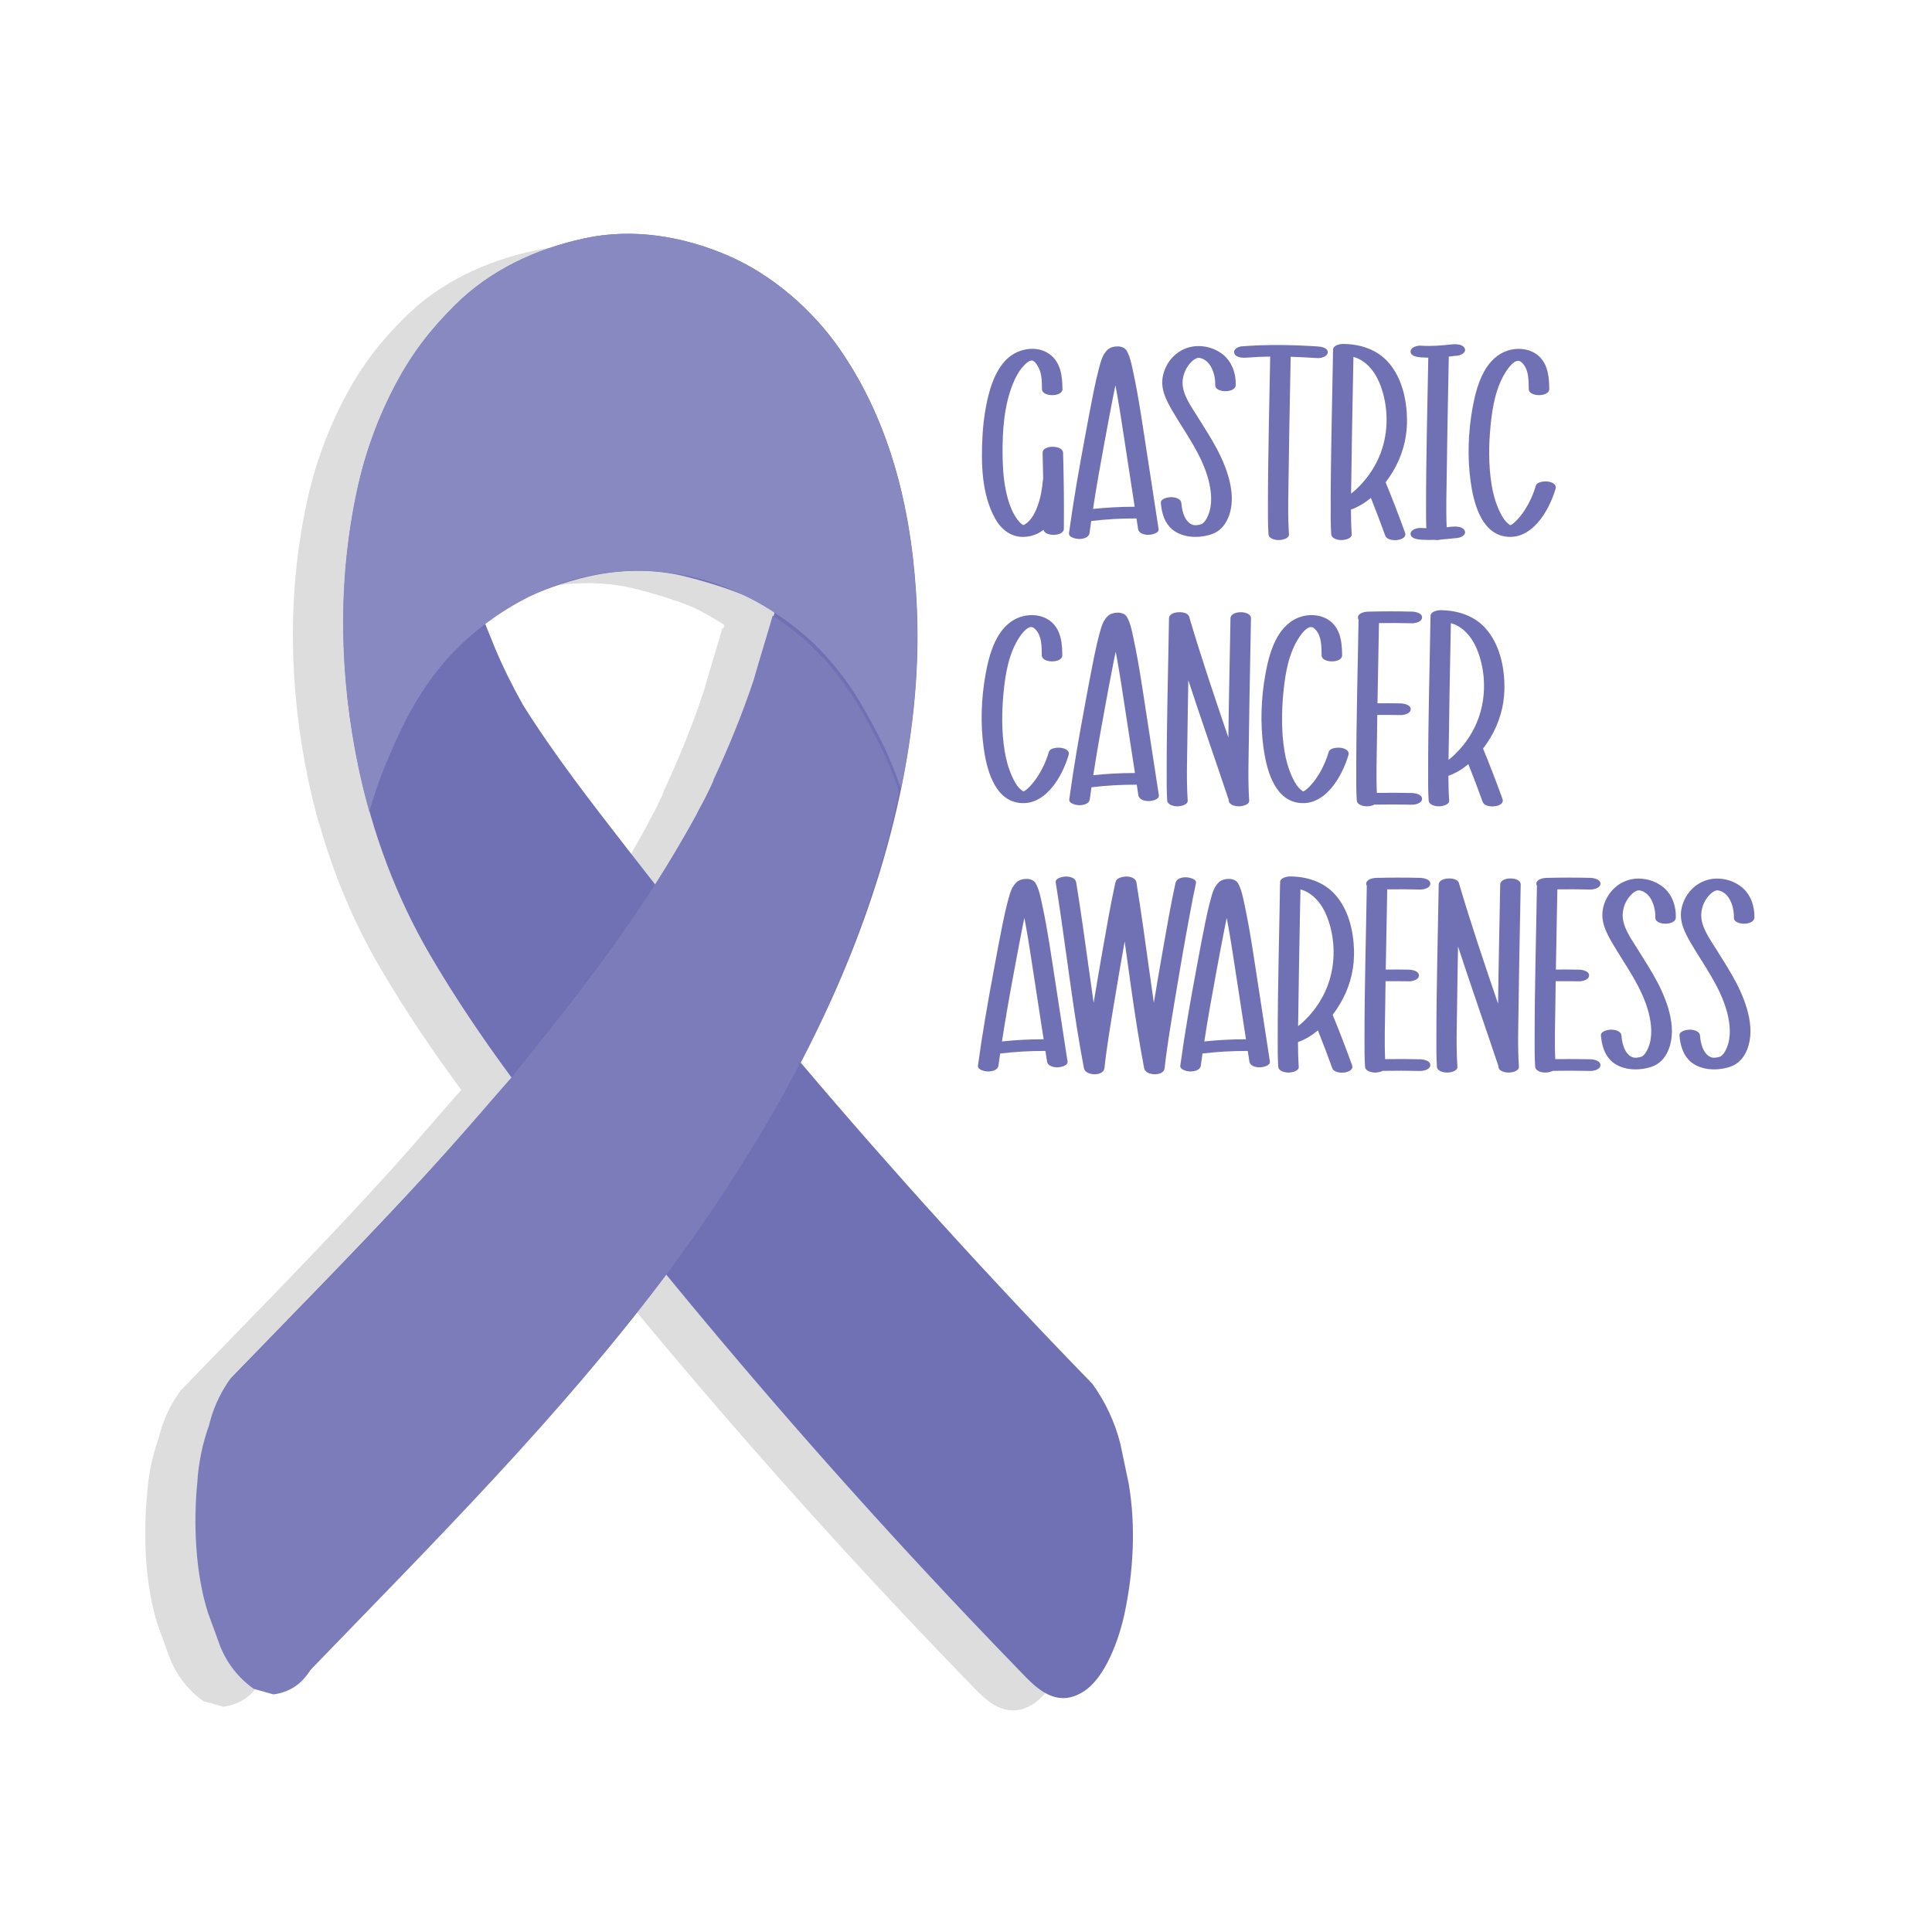 <?xml version="1.0" encoding="utf-8"?>
<!-- Generator: Adobe Illustrator 22.1.0, SVG Export Plug-In . SVG Version: 6.00 Build 0)  -->
<svg version="1.1" id="Layer_4" xmlns="http://www.w3.org/2000/svg" xmlns:xlink="http://www.w3.org/1999/xlink" x="0px" y="0px"
	 viewBox="0 0 714 714" style="enable-background:new 0 0 714 714;" xml:space="preserve">
<style type="text/css">
	.st0{fill:#DDDDDD;}
	.st1{fill:#C23083;}
	.st2{fill:#DC4799;}
	.st3{fill:#DB358C;}
	.st4{fill:#7070B4;}
	.st5{fill:#8989C2;}
	.st6{fill:#7C7CBB;}
	.st7{fill:#8D4B97;}
	.st8{fill:#A263A8;}
	.st9{fill:#9757A2;}
	.st10{fill:#B46BAC;}
	.st11{fill:#C885B9;}
	.st12{fill:#BF7AB4;}
	.st13{fill:#1072BA;}
	.st14{fill:#2499D3;}
	.st15{fill:#2189CA;}
	.st16{fill:#707071;}
	.st17{fill:#8C8C8C;}
	.st18{fill:#818181;}
	.st19{fill:#046937;}
	.st20{fill:#0F8041;}
	.st21{fill:#08753C;}
	.st22{fill:#2A3071;}
	.st23{fill:#38459C;}
	.st24{fill:#2E368F;}
	.st25{fill:#4E4E4E;}
	.st26{fill:#333333;}
	.st27{fill:#010101;}
	.st28{fill:#E28437;}
	.st29{fill:#FAAA6D;}
	.st30{fill:#F7953D;}
</style>
<g id="Breast_Cancer_Ribbon">
</g>
<g id="Gastric_Cancer_Ribbon">
	<g>
		<path class="st0" d="M398.574,552.906c-1.035-4.935-2.07-9.869-3.105-14.804
			c-2.042-8.027-5.475-15.392-10.298-22.094
			c-37.273-38.338-73.237-77.941-107.81-118.723
			c3.984-7.67,7.775-15.438,11.334-23.31
			c20.061-44.379,33.617-95.001,31.628-143.934
			c-1.391-34.216-8.902-68.198-28.664-96.652
			c-10.065-14.492-25-27.449-41.292-34.433
			c-11.443-4.905-23.741-7.876-36.098-8
			c-5.614-0.063-11.24,0.462-16.804,1.66
			c-17.827,3.838-34.728,11.649-47.746,24.543
			c-9.166,9.079-15.888,17.755-21.94,29.107
			c-6.638,12.451-11.432,25.625-14.414,39.473
			c-7.265,33.739-6.544,68.668,0.518,102.34c1.157,5.519,2.51,10.989,4.041,16.404
			c0.014-0.052,0.032-0.105,0.046-0.157c5.253,18.634,12.718,36.586,22.528,53.349
			c9.182,15.69,19.262,30.565,29.989,45.125
			c-3.016,3.306-11.663,13.325-11.663,13.325
			c-4.998,5.778-9.828,11.264-14.604,16.602
			c-12.441,13.696-25.152,27.127-37.922,40.388
			c-13.176,13.683-26.482,27.24-39.673,40.909
			c-0.235,0.339-0.452,0.684-0.677,1.027c-0.008,0.008-0.016,0.016-0.023,0.024
			c-3.446,4.975-5.857,10.382-7.231,16.221c-2.459,6.861-3.907,13.958-4.345,21.29
			c-1.493,15.08-0.693,33.32,3.917,47.902c1.52,4.165,3.039,8.33,4.559,12.495
			c2.628,6.459,6.756,11.697,12.385,15.715c2.426,0.682,4.853,1.364,7.279,2.046
			c5.866-0.761,10.369-3.706,13.508-8.836
			c45.282-46.922,91.652-93.081,130.931-145.293
			c0.251-0.336,0.493-0.666,0.742-1.001
			c35.616,43.47,72.796,85.658,111.453,126.446
			c7.036,7.424,14.123,14.798,21.253,22.131
			c6.013,6.185,12.546,10.85,21.096,5.762
			c8.641-5.143,13.678-20.252,15.54-29.008
			C400.328,585.343,401.246,568.656,398.574,552.906z M164.412,244.165
			c-0.155-0.526-3.235-7.889-3.635-9c0.48-0.359,0.957-0.718,1.449-1.072
			c3.197-2.3,9.308-6.593,17.875-10.479c4.596-1.899,9.822-3.72,15.498-5.214
			c12.324-3.245,24.975-3.921,37.438-1.215c7.505,1.806,15.989,4.34,22.885,7.156
			c4.886,2.33,8.839,4.723,11.764,6.644c-0.047,0.212-0.169,0.659-0.348,1.285
			c-0.119-0.079-0.23-0.154-0.352-0.234c-0.364,1.64-5.157,17.141-7.05,23.901
			c-4.185,12.482-9.144,24.668-14.714,36.582
			c-0.003,0.012-0.005,0.024-0.009,0.035c-0.114,0.436-0.302,0.966-0.544,1.569
			c-0.924,1.938-1.863,3.87-2.819,5.794c-0.612,1.144-1.305,2.403-2.082,3.789
			c-0.418,0.824-0.825,1.653-1.249,2.475c-3.674,6.647-7.463,13.22-11.446,19.667
			c-0.155,0.251-0.314,0.499-0.47,0.75c-1.004,1.617-2.026,3.223-3.056,4.823
			c-3.471-4.411-6.928-8.835-10.367-13.271
			c-13.369-17.246-26.838-34.534-38.443-53.039
			C170.916,258.313,167.439,251.348,164.412,244.165z"/>
		<path class="st4" d="M417.14,548.352c-1.035-4.935-2.07-9.869-3.105-14.804
			c-2.042-8.027-5.475-15.391-10.298-22.094
			c-37.273-38.338-73.237-77.941-107.81-118.723
			c3.984-7.67,7.775-15.438,11.334-23.31
			c20.061-44.379,33.617-95.001,31.628-143.934
			c-1.391-34.216-8.902-68.198-28.664-96.652
			c-10.065-14.492-25-27.449-41.292-34.433
			c-16.614-7.122-35.029-10.169-52.811-6.341
			c-17.827,3.838-34.728,11.649-47.746,24.543
			c-9.166,9.079-15.888,17.755-21.94,29.107
			c-6.638,12.451-11.432,25.625-14.414,39.473
			c-7.265,33.739-6.544,68.668,0.518,102.34
			c5.129,24.453,13.891,48.008,26.525,69.596
			c9.182,15.69,19.262,30.565,29.989,45.125
			c-20.479,24.292-42.259,47.541-64.19,70.315
			c-13.176,13.683-26.482,27.24-39.673,40.909
			c-3.446,4.975-5.857,10.382-7.231,16.221c-2.459,6.861-3.907,13.958-4.345,21.29
			c-1.493,15.08-0.693,33.32,3.917,47.902c1.52,4.165,3.039,8.33,4.559,12.495
			c2.628,6.459,6.757,11.697,12.385,15.715c2.426,0.682,4.853,1.364,7.279,2.046
			c5.866-0.761,10.369-3.706,13.508-8.836
			c45.282-46.922,91.652-93.082,130.931-145.293
			c35.628,43.488,72.822,85.692,111.495,126.496
			c7.036,7.424,14.123,14.798,21.253,22.131
			c6.013,6.185,12.546,10.85,21.096,5.762c8.641-5.143,13.678-20.252,15.54-29.008
			C418.895,580.789,419.812,564.102,417.14,548.352z M231.746,313.596
			c-13.369-17.246-26.838-34.534-38.443-53.039
			c-3.822-6.798-7.299-13.764-10.325-20.946c-0.162-0.55-3.523-8.577-3.68-9.128
			c1.987-3.065,15.96-11.66,34.866-16.638
			c12.324-3.245,24.975-3.921,37.438-1.215c13.147,3.164,29.307,8.557,34.649,13.8
			c-0.363,1.64-5.157,17.14-7.05,23.901
			c-5.798,17.295-13.064,34.03-21.416,50.245
			c-4.946,8.947-10.175,17.714-15.653,26.315
			C238.655,322.472,235.192,318.041,231.746,313.596z"/>
		<path class="st5" d="M136.49,299.926c1.61-5.792,3.649-11.77,6.243-17.916
			c6.144-14.557,15.206-36.029,38.06-52.472
			c6.257-4.502,23.652-16.642,48.845-18.408c0.417-0.031,0.834-0.061,1.251-0.085
			c0.178-0.01,0.357-0.018,0.535-0.027c0.709-0.037,1.418-0.064,2.128-0.081
			c0.152-0.004,0.305-0.006,0.457-0.009c0.569-0.01,1.138-0.016,1.707-0.014
			c0.23-0,0.457-0.007,0.688-0.006c27.496,0.19,46.497,13.11,53.18,17.791
			c19.588,13.719,28.531,30.718,34.648,42.344
			c3.708,7.048,6.518,13.849,8.711,20.386c4.519-21.846,6.744-44.063,5.855-65.943
			c-1.391-34.216-8.902-68.198-28.664-96.652
			c-10.065-14.492-25-27.449-41.292-34.433
			c-16.614-7.122-35.029-10.169-52.811-6.341
			c-17.827,3.838-34.728,11.649-47.746,24.543
			c-9.166,9.079-15.888,17.755-21.94,29.107
			c-6.638,12.451-11.432,25.625-14.414,39.473
			c-7.265,33.739-6.544,68.668,0.518,102.34
			C133.606,289.041,134.959,294.511,136.49,299.926z"/>
		<path class="st6" d="M295.226,393.781c0.803-1.546,1.592-3.098,2.379-4.652
			c0.533-1.056,1.05-2.088,1.55-3.095c0.223-0.448,0.445-0.897,0.666-1.346
			c1.784-3.619,3.344-6.888,4.66-9.708c0.698-1.5,1.396-3.001,2.078-4.509
			c20.061-44.379,25.682-77.991,25.682-77.991
			c-2.193-6.538-5.003-13.339-8.711-20.386
			c-6.117-11.626-15.06-28.624-34.648-42.344
			c-0.892-0.625-2.011-1.4-3.332-2.268c-0.363,1.64-5.157,17.141-7.05,23.901
			c-4.185,12.482-9.144,24.668-14.714,36.582c-0.003,0.012-0.005,0.024-0.009,0.035
			c-0.511,1.951-2.292,5.534-5.445,11.152c-0.418,0.824-0.825,1.653-1.249,2.475
			c-4.946,8.947-10.097,17.764-15.653,26.315
			c-22.026,33.901-43.785,59.015-52.379,70.3
			c-3.016,3.306-11.663,13.325-11.663,13.325
			c-18.146,20.977-34.087,38.165-53.227,58.041
			c-13.176,13.683-26.482,27.24-39.673,40.909
			c-3.446,4.975-5.857,10.382-7.231,16.221c-2.459,6.861-3.907,13.958-4.345,21.29
			c-1.493,15.08-0.693,33.32,3.917,47.902c1.52,4.165,3.039,8.33,4.559,12.495
			c2.628,6.459,6.757,11.697,12.385,15.715c2.426,0.682,4.853,1.364,7.279,2.046
			c5.866-0.761,10.369-3.706,13.508-8.836
			c45.282-46.922,91.652-93.081,130.931-145.293
			C274.504,433.216,290.925,402.083,295.226,393.781z"/>
		<g>
			<path class="st4" d="M374.369,141.758c-3.288,8.02-3.91,17.263-3.857,25.84
				c0.026,4.349,0.265,8.721,1.085,12.999c0.747,3.896,2.029,8.274,4.457,11.477
				c0.434,0.572,0.957,1.175,1.533,1.602c-0.006-0.004,0.312,0.205,0.542,0.338
				c-0.079,0.018-0.165,0.05-0.234,0.082c-0.083,0-0.111,0.002-0.005,0.002
				c-0.017,0.008-0.032,0.015-0.046,0.022c0.042-0.007,0.089-0.015,0.137-0.022
				c0.02,0.001,0.04,0.001,0.057,0.001c0.003-0.001,0.006-0.002,0.008-0.003
				c-0.016,0-0.031,0-0.047,0c0.028-0.005,0.056-0.009,0.084-0.014
				c0.004-0.002,0.007-0.003,0.011-0.004c0.027-0.011,0.058-0.023,0.087-0.035
				c0.013,0.007,0.023,0.012,0.034,0.019c0.021-0.004,0.038-0.007,0.054-0.009
				c0.01-0.008,0.024-0.019,0.036-0.028c-0.01-0.008-0.022-0.014-0.037-0.017
				c0.053-0.022,0.106-0.042,0.158-0.059c0.117-0.067,0.247-0.125,0.36-0.19
				c0.123-0.071,0.542-0.367,0.574-0.377c0.233-0.19,0.463-0.388,0.68-0.598
				c1.472-1.424,2.4-3.145,3.238-5.288c1.29-3.296,1.844-6.805,2.174-10.313
				c0.012-0.118,0.037-0.229,0.069-0.338c-0.052-3.171-0.123-6.341-0.217-9.511
				c-0.088-2.946,7.484-2.981,7.573,0c0.278,9.364,0.372,18.732,0.282,28.101
				c-0.028,2.857-6.972,2.944-7.533,0.355c-0.421,0.333-0.863,0.646-1.334,0.932
				c-1.83,1.107-3.973,1.658-6.104,1.695c-4.653,0.081-8.239-2.852-10.408-6.741
				c-5.018-9-5.243-20.399-4.692-30.424c0.294-5.359,1.031-10.719,2.412-15.91
				c1.223-4.598,3.211-9.45,6.741-12.779c3.957-3.729,10.686-5.048,15.369-1.86
				c4.404,2.999,4.995,8.179,5.036,13.105c0.025,2.967-7.548,2.965-7.573,0
				c-0.021-2.506,0.002-5.144-1.026-7.479c-0.402-0.915-1.58-3.135-2.812-3.1
				c-1.247,0.036-2.657,1.646-3.425,2.531
				C376.307,137.494,375.234,139.646,374.369,141.758z M377.769,194.168
				c-0.006,0.01,0.015,0.01,0.062-0.002
				C377.809,194.167,377.789,194.168,377.769,194.168z M378.359,194.112
				c0-0.004-0.021-0.007-0.053-0.01c-0.001,0-0.003,0.001-0.004,0.001
				C378.337,194.118,378.358,194.123,378.359,194.112z"/>
			<path class="st4" d="M398.853,199.182c-1.082,0-4.011-0.513-3.787-2.158
				c1.613-11.865,3.688-23.659,5.886-35.429
				c1.097-5.871,2.16-11.753,3.365-17.603c0.582-2.826,1.218-5.645,1.977-8.43
				c0.643-2.356,1.274-4.768,3.187-6.438c1.675-1.462,5.703-1.667,6.922,0.516
				c1.301,2.331,1.78,5.005,2.339,7.588c0.584,2.695,1.11,5.404,1.599,8.119
				c0.979,5.437,1.808,10.899,2.646,16.359c1.729,11.263,3.458,22.525,5.188,33.788
				c0.253,1.644-2.773,2.158-3.787,2.158c-1.443,0-3.529-0.483-3.786-2.158
				c-0.2-1.299-0.399-2.598-0.599-3.896c-5.598-0.027-11.175,0.283-16.73,0.953
				c-0.217,1.489-0.427,2.979-0.63,4.471
				C402.411,198.708,400.273,199.183,398.853,199.182z M403.94,188.084
				c5.114-0.535,10.255-0.809,15.397-0.806
				c-1.278-8.326-2.557-16.652-3.836-24.979
				c-0.838-5.463-1.663-10.929-2.632-16.37c-0.208-1.17-0.424-2.339-0.647-3.506
				c-0.254,1.181-0.496,2.363-0.729,3.547c-1.104,5.589-2.143,11.191-3.185,16.792
				C406.742,171.184,405.246,179.619,403.94,188.084z"/>
			<path class="st4" d="M446.502,190.379c1.669-3.979,1.205-8.795,0.146-12.874
				c-2.447-9.433-8.471-17.3-13.323-25.574
				c-2.415-4.119-4.637-8.391-3.494-13.29c1.027-4.401,4.029-8.147,8.254-9.836
				c4.544-1.816,10.081-0.812,13.863,2.208c3.366,2.688,4.88,7.131,4.731,11.336
				c-0.106,3.003-7.678,2.923-7.574,0c0.137-3.873-1.573-9.438-5.947-10.105
				c0.132,0.021-0.354,0.005-0.427,0.019c-0.229,0.044-0.403,0.095-0.677,0.215
				c-0.958,0.42-1.76,1.208-2.428,1.993c-1.52,1.789-2.478,4.212-2.581,6.555
				c-0.209,4.672,3.141,9.114,5.485,12.905c2.554,4.128,5.236,8.187,7.472,12.501
				c3.885,7.499,7.643,18.107,3.276,26.202c-1.409,2.613-3.503,4.294-6.333,5.062
				c-2.455,0.665-5.011,0.909-7.539,0.551c-2.629-0.373-5.321-1.483-7.126-3.49
				c-2.2-2.448-3.003-5.658-3.275-8.867c-0.142-1.665,2.68-2.158,3.787-2.158
				c1.357,0,3.644,0.478,3.786,2.158c0.157,1.849,0.484,3.646,1.338,5.312
				c0.358,0.697,0.538,0.983,0.994,1.474c0.206,0.221,0.428,0.421,0.65,0.624
				c0.028,0.026,0.051,0.047,0.07,0.064c0.008,0.006,0.017,0.011,0.027,0.018
				c0.101,0.064,0.2,0.137,0.306,0.193c0.065,0.036,0.293,0.152,0.441,0.231
				c0.152,0.051,0.424,0.152,0.493,0.185c0.022,0.011,0.039,0.02,0.055,0.027
				c0.039,0.004,0.084,0.01,0.137,0.017c0.041,0.005,0.126,0.018,0.221,0.032
				c0.144,0.01,0.42,0.035,0.517,0.035c0.108,0,0.204-0.003,0.283-0.008
				c-0.065,0.009-0.145,0.021-0.24,0.037c0.093-0.016,0.187-0.026,0.28-0.04
				c0.188-0.014,0.258-0.032,0.139-0.021c0.316-0.043,0.633-0.084,0.948-0.137
				c0.007-0.001,0.011-0.001,0.018-0.002c0.139-0.047,0.285-0.08,0.425-0.125
				c0.095-0.03,0.37-0.131,0.56-0.199c0.283-0.217,0.559-0.417,0.804-0.697
				C445.677,192.18,446.131,191.264,446.502,190.379z M444.162,193.655"/>
			<path class="st4" d="M490.694,130.184c-0.038,1.622-2.511,2.241-3.787,2.158
				c-3.308-0.214-6.613-0.39-9.918-0.489c-0.062,3.635-0.136,7.27-0.207,10.904
				c-0.207,10.57-0.412,21.14-0.535,31.711
				c-0.089,7.624-0.408,15.348,0.114,22.963c0.114,1.669-2.657,2.158-3.787,2.158
				c-1.338,0-3.672-0.478-3.787-2.158c-0.238-3.47-0.197-6.967-0.198-10.442
				c-0.005-18.404,0.523-36.806,0.829-55.207c-2.857,0.038-5.716,0.156-8.576,0.384
				c-1.39,0.111-3.967,0.11-4.658-1.507c-0.65-1.521,1.416-2.558,2.645-2.656
				c9.395-0.748,18.683-0.584,28.079,0.023
				C488.071,128.101,490.735,128.457,490.694,130.184z"/>
			<path class="st4" d="M492.638,130.078c0.002-0.138,0.025-0.267,0.058-0.393
				c-0.036-0.132-0.062-0.27-0.058-0.421c0.039-1.671,2.506-2.169,3.786-2.158
				c6.055,0.051,12.146,1.911,16.346,6.457c5.556,6.013,7.356,14.95,7.197,22.915
				c-0.124,6.231-1.976,12.417-5.175,17.756c-0.816,1.363-1.722,2.714-2.712,4.016
				c2.527,6.152,4.919,12.35,7.178,18.606c1.122,3.106-6.362,3.751-7.303,1.147
				c-1.696-4.697-3.468-9.36-5.313-13.997c-2.217,1.847-4.683,3.351-7.38,4.313
				c0.009,3.045,0.082,6.086,0.289,9.11c0.115,1.669-2.656,2.158-3.786,2.158
				c-1.338,0-3.672-0.478-3.787-2.158c-0.238-3.47-0.197-6.967-0.198-10.442
				C491.773,168.016,492.338,149.047,492.638,130.078z M501.76,132.449
				c-0.53-0.23-1.056-0.409-1.581-0.553c-0.062,3.621-0.135,7.241-0.205,10.862
				c-0.208,10.569-0.412,21.14-0.536,31.711
				c-0.03,2.645-0.089,5.301-0.13,7.961c1.467-1.105,2.792-2.422,4.018-3.76
				c2.351-2.568,4.287-5.47,5.792-8.608c3.663-7.642,4.247-16.684,1.967-24.84
				c-1.009-3.607-2.605-7.175-5.162-9.805
				C504.606,134.064,503.23,133.088,501.76,132.449z"/>
			<path class="st4" d="M525.082,195.122c0.675,0.05,1.347,0.074,2.019,0.088
				c-0.105-2.738-0.082-5.486-0.083-8.222c-0.005-18.276,0.516-36.549,0.822-54.822
				c-0.919-0.007-1.838-0.039-2.758-0.106c-1.163-0.085-3.828-0.425-3.787-2.158
				c0.039-1.615,2.513-2.252,3.787-2.159c3.883,0.285,7.716-0.066,11.574-0.482
				c1.379-0.149,3.979-0.084,4.658,1.507c0.66,1.543-1.425,2.524-2.645,2.656
				c-1.082,0.116-2.165,0.232-3.25,0.338c-0.062,3.665-0.137,7.331-0.208,10.996
				c-0.207,10.57-0.412,21.14-0.535,31.711
				c-0.079,6.763-0.338,13.604-0.031,20.378c0.67-0.065,1.341-0.134,2.012-0.206
				c1.378-0.149,3.978-0.084,4.658,1.508c0.659,1.542-1.426,2.523-2.646,2.655
				c-2.024,0.219-4.056,0.436-6.089,0.579c-0.598,0.146-1.187,0.207-1.578,0.207
				c-0.282,0-0.609-0.023-0.949-0.072c-1.656,0.057-3.314,0.045-4.972-0.077
				c-1.163-0.085-3.828-0.425-3.787-2.158
				C521.334,195.666,523.807,195.03,525.082,195.122z"/>
			<path class="st4" d="M550.871,157.224c-0.716,7.179-0.785,14.642,0.349,21.782
				c0.529,3.337,1.425,6.606,2.84,9.682c0.671,1.457,1.419,2.926,2.518,4.108
				c0.403,0.436,0.83,0.746,1.276,1.111c0.118,0.097,0.212,0.148,0.277,0.178
				c0.84-0.181,2.012-1.43,2.59-2.035c0.989-1.038,1.861-2.188,2.648-3.384
				c1.863-2.83,3.259-5.923,4.213-9.17c0.465-1.581,3.456-1.7,4.658-1.508
				c1.354,0.217,3.124,1.026,2.645,2.655c-2.404,8.179-8.992,19.586-19.13,17.535
				c-8.598-1.74-11.25-12.862-12.268-20.24c-1.222-8.861-0.898-18.203,0.678-26.997
				c1.384-7.716,4.066-17.745,12.099-21.036c4.226-1.73,9.729-1.252,12.959,2.218
				c2.968,3.187,3.288,7.536,3.323,11.683c0.025,2.968-7.548,2.966-7.573,0
				c-0.028-3.334,0.029-7.811-2.906-10.098c-1.915-1.493-4.427,1.967-5.385,3.419
				C552.808,142.999,551.556,150.35,550.871,157.224z"/>
			<path class="st4" d="M370.908,255.621c-0.716,7.179-0.785,14.642,0.349,21.781
				c0.529,3.337,1.425,6.607,2.84,9.683c0.671,1.456,1.419,2.925,2.518,4.108
				c0.403,0.435,0.83,0.746,1.276,1.11c0.118,0.097,0.212,0.148,0.277,0.179
				c0.84-0.182,2.012-1.43,2.59-2.035c0.989-1.038,1.861-2.188,2.648-3.385
				c1.863-2.829,3.259-5.922,4.213-9.169c0.465-1.582,3.456-1.7,4.658-1.508
				c1.354,0.217,3.124,1.026,2.645,2.655c-2.404,8.179-8.992,19.585-19.13,17.534
				c-8.598-1.739-11.25-12.861-12.268-20.239c-1.222-8.861-0.898-18.203,0.678-26.997
				c1.384-7.716,4.066-17.746,12.099-21.036c4.226-1.731,9.729-1.252,12.959,2.218
				c2.968,3.187,3.288,7.536,3.323,11.683c0.025,2.968-7.548,2.965-7.573,0
				c-0.028-3.335,0.029-7.811-2.906-10.099c-1.915-1.493-4.427,1.968-5.385,3.419
				C372.846,241.396,371.593,248.747,370.908,255.621z"/>
			<path class="st4" d="M398.951,297.579c-1.082,0-4.011-0.513-3.787-2.159
				c1.613-11.864,3.688-23.659,5.886-35.428c1.097-5.871,2.16-11.753,3.365-17.604
				c0.582-2.826,1.218-5.645,1.977-8.429c0.643-2.356,1.274-4.768,3.187-6.438
				c1.675-1.462,5.703-1.667,6.922,0.516c1.301,2.332,1.78,5.006,2.339,7.588
				c0.584,2.696,1.11,5.404,1.599,8.119c0.979,5.438,1.808,10.9,2.646,16.36
				c1.729,11.262,3.458,22.524,5.188,33.787c0.253,1.645-2.773,2.158-3.787,2.158
				c-1.443,0-3.529-0.483-3.786-2.158c-0.2-1.299-0.399-2.597-0.599-3.896
				c-5.598-0.026-11.175,0.283-16.73,0.953c-0.217,1.489-0.427,2.98-0.63,4.472
				C402.509,297.105,400.371,297.579,398.951,297.579z M404.038,286.482
				c5.114-0.535,10.255-0.81,15.397-0.806
				c-1.278-8.326-2.557-16.652-3.836-24.979
				c-0.838-5.463-1.663-10.93-2.632-16.371c-0.208-1.17-0.424-2.338-0.647-3.505
				c-0.254,1.18-0.496,2.362-0.729,3.547c-1.104,5.588-2.143,11.191-3.185,16.791
				C406.84,269.581,405.344,278.016,404.038,286.482z"/>
			<path class="st4" d="M439.589,228.32c4.403,14.873,9.369,29.564,14.376,44.242
				c0.161-14.697,0.549-29.392,0.781-44.087c0.048-2.988,7.621-2.942,7.574,0
				c-0.067,4.227-0.155,8.453-0.238,12.679
				c-0.207,10.57-0.412,21.141-0.535,31.712
				c-0.089,7.624-0.408,15.347,0.113,22.962c0.114,1.669-2.657,2.158-3.787,2.158
				c-1.337,0-3.672-0.478-3.786-2.158c-0.008-0.108-0.013-0.217-0.02-0.325
				c-0.016-0.038-0.035-0.074-0.048-0.113
				c-4.909-14.674-10.033-29.28-14.855-43.983
				c-0.133,7.153-0.256,14.307-0.339,21.46
				c-0.089,7.624-0.408,15.348,0.114,22.962c0.114,1.669-2.657,2.159-3.787,2.159
				c-1.338,0-3.672-0.479-3.787-2.159c-0.238-3.47-0.197-6.966-0.198-10.441
				c-0.006-18.974,0.558-37.941,0.858-56.91c0.021-1.406,1.71-2.14,3.486-2.218
				c1.53-0.1,3.124,0.293,3.745,1.212
				C439.447,227.716,439.562,228,439.589,228.32z"/>
			<path class="st4" d="M474.32,255.621c-0.716,7.179-0.785,14.642,0.349,21.781
				c0.529,3.337,1.425,6.607,2.84,9.683c0.671,1.456,1.419,2.925,2.518,4.108
				c0.403,0.435,0.83,0.746,1.276,1.11c0.118,0.097,0.212,0.148,0.277,0.179
				c0.84-0.182,2.012-1.43,2.59-2.035c0.989-1.038,1.861-2.188,2.648-3.385
				c1.863-2.829,3.259-5.922,4.213-9.169c0.465-1.582,3.456-1.7,4.658-1.508
				c1.354,0.217,3.124,1.026,2.645,2.655c-2.404,8.179-8.992,19.585-19.13,17.534
				c-8.598-1.739-11.25-12.861-12.268-20.239c-1.222-8.861-0.898-18.203,0.678-26.997
				c1.384-7.716,4.066-17.746,12.099-21.036c4.226-1.731,9.729-1.252,12.959,2.218
				c2.968,3.187,3.288,7.536,3.323,11.683c0.025,2.968-7.548,2.965-7.573,0
				c-0.028-3.335,0.029-7.811-2.906-10.099c-1.915-1.493-4.427,1.968-5.385,3.419
				C476.258,241.396,475.005,248.747,474.32,255.621z"/>
			<path class="st4" d="M501.224,285.386c-0.006-18.804,0.547-37.603,0.85-56.401
				c-0.144-0.229-0.227-0.488-0.22-0.785c0.041-1.701,2.506-2.126,3.787-2.158
				c5.372-0.137,10.745-0.142,16.117-0.014c1.165,0.027,3.827,0.466,3.786,2.158
				c-0.039,1.658-2.507,2.188-3.786,2.158c-4.045-0.096-8.09-0.116-12.135-0.062
				c-0.062,3.624-0.135,7.249-0.206,10.873
				c-0.122,6.253-0.242,12.506-0.347,18.76c2.828-0.022,5.656-0.013,8.484,0.035
				c1.166,0.019,3.827,0.472,3.787,2.158c-0.04,1.664-2.507,2.18-3.787,2.158
				c-2.852-0.047-5.703-0.058-8.555-0.035c-0.044,2.879-0.084,5.757-0.118,8.635
				c-0.078,6.69-0.333,13.458-0.042,20.161c4.306-0.067,8.612-0.055,12.918,0.048
				c1.165,0.027,3.827,0.467,3.786,2.158c-0.039,1.658-2.507,2.189-3.786,2.159
				c-4.607-0.109-9.215-0.116-13.822-0.031c-0.876,0.46-2.074,0.625-2.727,0.625
				c-1.338,0-3.672-0.478-3.787-2.158C501.183,292.358,501.224,288.861,501.224,285.386
				z"/>
			<path class="st4" d="M528.648,228.476c0.002-0.139,0.025-0.268,0.059-0.393
				c-0.037-0.132-0.062-0.271-0.059-0.421c0.039-1.672,2.506-2.17,3.786-2.159
				c6.055,0.051,12.146,1.911,16.346,6.458c5.556,6.012,7.356,14.95,7.197,22.915
				c-0.124,6.231-1.976,12.416-5.175,17.756c-0.816,1.363-1.722,2.714-2.712,4.015
				c2.527,6.153,4.919,12.351,7.178,18.606c1.122,3.107-6.362,3.752-7.303,1.148
				c-1.696-4.697-3.468-9.36-5.313-13.997c-2.217,1.846-4.683,3.351-7.38,4.312
				c0.009,3.045,0.082,6.087,0.29,9.11c0.114,1.669-2.657,2.159-3.787,2.159
				c-1.338,0-3.672-0.479-3.787-2.159c-0.238-3.47-0.197-6.966-0.198-10.441
				C527.784,266.412,528.349,247.445,528.648,228.476z M537.77,230.845
				c-0.53-0.23-1.056-0.409-1.581-0.553c-0.062,3.621-0.135,7.242-0.205,10.862
				c-0.208,10.57-0.412,21.14-0.536,31.711
				c-0.03,2.645-0.089,5.301-0.13,7.961c1.467-1.105,2.792-2.422,4.018-3.76
				c2.351-2.567,4.287-5.469,5.792-8.608c3.663-7.642,4.247-16.683,1.967-24.84
				c-1.009-3.606-2.605-7.174-5.162-9.805
				C540.617,232.461,539.241,231.485,537.77,230.845z"/>
			<path class="st4" d="M365.202,395.976c-1.082,0-4.011-0.513-3.787-2.158
				c1.613-11.865,3.688-23.66,5.886-35.429
				c1.097-5.871,2.16-11.753,3.365-17.604c0.582-2.826,1.218-5.645,1.977-8.429
				c0.643-2.356,1.274-4.768,3.187-6.438c1.675-1.462,5.703-1.667,6.922,0.516
				c1.301,2.332,1.78,5.006,2.339,7.588c0.584,2.696,1.11,5.404,1.599,8.119
				c0.979,5.438,1.808,10.9,2.646,16.36c1.729,11.263,3.458,22.524,5.188,33.787
				c0.253,1.645-2.773,2.159-3.787,2.159c-1.443,0-3.529-0.484-3.786-2.159
				c-0.2-1.298-0.399-2.597-0.599-3.896c-5.598-0.026-11.175,0.284-16.73,0.953
				c-0.217,1.489-0.427,2.98-0.63,4.472
				C368.76,395.501,366.622,395.976,365.202,395.976z M370.289,384.878
				c5.114-0.535,10.255-0.809,15.397-0.806
				c-1.278-8.326-2.557-16.652-3.836-24.979
				c-0.838-5.463-1.663-10.93-2.632-16.371c-0.208-1.17-0.424-2.338-0.647-3.505
				c-0.254,1.18-0.496,2.362-0.729,3.547c-1.104,5.588-2.143,11.191-3.185,16.791
				C373.091,367.978,371.595,376.412,370.289,384.878z"/>
			<path class="st4" d="M426.422,370.609c1.059-6.458,2.161-12.909,3.295-19.354
				c1.463-8.311,2.888-16.646,4.693-24.891c0.366-1.672,2.252-2.158,3.787-2.158
				c0.984,0,4.14,0.545,3.786,2.158c-0.878,4.01-1.63,8.049-2.38,12.084
				c-1.938,10.415-3.745,20.855-5.467,31.309c-1.37,8.312-2.823,16.646-3.728,25.023
				c-0.33,3.063-7.024,2.883-7.573,0c-0.942-4.947-1.8-9.91-2.59-14.885
				c-1.69-10.638-3.124-21.313-4.613-31.98
				c-1.299,7.271-2.545,14.554-3.746,21.842
				c-1.369,8.312-2.823,16.646-3.727,25.023c-0.33,3.063-7.025,2.883-7.574,0
				c-0.941-4.947-1.799-9.91-2.59-14.885c-2.844-17.901-4.959-35.909-7.845-53.806
				c-0.265-1.642,2.783-2.158,3.787-2.158c1.453,0,3.517,0.484,3.786,2.158
				c0.89,5.512,1.722,11.032,2.516,16.559c1.337,9.315,2.571,18.647,3.934,27.96
				c1.058-6.458,2.16-12.909,3.294-19.354c1.463-8.311,2.888-16.646,4.692-24.891
				c0.051-0.23,0.133-0.437,0.236-0.624c0.188-1.366,2.863-1.809,3.791-1.809
				c1.453,0,3.517,0.484,3.787,2.158c0.889,5.512,1.721,11.032,2.515,16.559
				C423.826,351.965,425.06,361.296,426.422,370.609z"/>
			<path class="st4" d="M439.983,395.976c-1.082,0-4.011-0.513-3.787-2.158
				c1.613-11.865,3.688-23.66,5.886-35.429
				c1.097-5.871,2.16-11.753,3.365-17.604c0.582-2.826,1.218-5.645,1.977-8.429
				c0.643-2.356,1.274-4.768,3.187-6.438c1.675-1.462,5.703-1.667,6.922,0.516
				c1.301,2.332,1.78,5.006,2.339,7.588c0.584,2.696,1.11,5.404,1.599,8.119
				c0.979,5.438,1.808,10.9,2.646,16.36c1.729,11.263,3.458,22.524,5.188,33.787
				c0.253,1.645-2.773,2.159-3.787,2.159c-1.443,0-3.529-0.484-3.786-2.159
				c-0.2-1.298-0.399-2.597-0.599-3.896c-5.598-0.026-11.175,0.284-16.73,0.953
				c-0.217,1.489-0.427,2.98-0.63,4.472
				C443.541,395.501,441.403,395.976,439.983,395.976z M445.07,384.878
				c5.114-0.535,10.255-0.809,15.397-0.806
				c-1.278-8.326-2.557-16.652-3.836-24.979
				c-0.838-5.463-1.663-10.93-2.632-16.371c-0.208-1.17-0.424-2.338-0.647-3.505
				c-0.254,1.18-0.496,2.362-0.729,3.547c-1.104,5.588-2.143,11.191-3.185,16.791
				C447.872,367.978,446.376,376.412,445.07,384.878z"/>
			<path class="st4" d="M473.057,326.872c0.002-0.139,0.025-0.268,0.058-0.393
				c-0.036-0.132-0.062-0.271-0.058-0.421c0.039-1.672,2.506-2.17,3.786-2.159
				c6.055,0.051,12.146,1.911,16.346,6.458c5.556,6.012,7.356,14.95,7.197,22.915
				c-0.124,6.231-1.976,12.417-5.175,17.756c-0.816,1.363-1.722,2.714-2.712,4.016
				c2.527,6.152,4.919,12.35,7.178,18.606c1.122,3.106-6.362,3.751-7.303,1.147
				c-1.696-4.697-3.468-9.36-5.313-13.997c-2.217,1.846-4.683,3.351-7.38,4.312
				c0.009,3.046,0.082,6.087,0.289,9.111c0.115,1.669-2.656,2.158-3.786,2.158
				c-1.338,0-3.672-0.479-3.787-2.158c-0.238-3.47-0.197-6.967-0.198-10.442
				C472.193,364.81,472.758,345.841,473.057,326.872z M482.18,329.241
				c-0.53-0.23-1.056-0.409-1.581-0.553c-0.062,3.621-0.135,7.242-0.205,10.862
				c-0.208,10.57-0.412,21.14-0.536,31.711
				c-0.03,2.645-0.089,5.302-0.13,7.961c1.467-1.104,2.792-2.422,4.018-3.759
				c2.351-2.568,4.287-5.47,5.792-8.609c3.663-7.642,4.247-16.683,1.967-24.84
				c-1.009-3.606-2.605-7.174-5.162-9.805
				C485.026,330.858,483.65,329.881,482.18,329.241z"/>
			<path class="st4" d="M504.275,383.783c-0.006-18.804,0.547-37.603,0.85-56.401
				c-0.144-0.229-0.227-0.488-0.22-0.785c0.041-1.701,2.506-2.126,3.787-2.158
				c5.372-0.137,10.745-0.142,16.117-0.014c1.165,0.027,3.827,0.466,3.786,2.158
				c-0.039,1.658-2.507,2.188-3.786,2.158c-4.045-0.096-8.09-0.116-12.135-0.062
				c-0.062,3.624-0.135,7.249-0.206,10.873
				c-0.122,6.253-0.242,12.506-0.347,18.76c2.828-0.022,5.656-0.013,8.484,0.035
				c1.166,0.019,3.827,0.472,3.787,2.158c-0.04,1.664-2.507,2.18-3.787,2.158
				c-2.852-0.047-5.703-0.058-8.555-0.035c-0.044,2.879-0.084,5.757-0.118,8.635
				c-0.078,6.69-0.333,13.458-0.042,20.161c4.306-0.067,8.612-0.055,12.918,0.048
				c1.165,0.028,3.827,0.467,3.786,2.159c-0.039,1.657-2.507,2.188-3.786,2.158
				c-4.607-0.109-9.215-0.116-13.822-0.03c-0.876,0.46-2.074,0.625-2.727,0.625
				c-1.338,0-3.672-0.479-3.787-2.159C504.235,390.754,504.276,387.258,504.275,383.783
				z"/>
			<path class="st4" d="M539.264,326.716c4.403,14.873,9.369,29.564,14.376,44.242
				c0.161-14.697,0.549-29.392,0.781-44.087c0.048-2.988,7.621-2.942,7.574,0
				c-0.067,4.227-0.155,8.453-0.238,12.679c-0.207,10.57-0.412,21.141-0.535,31.712
				c-0.089,7.624-0.408,15.348,0.113,22.962c0.114,1.669-2.657,2.159-3.787,2.159
				c-1.337,0-3.672-0.479-3.786-2.159c-0.008-0.108-0.013-0.217-0.02-0.325
				c-0.016-0.038-0.035-0.073-0.048-0.112
				c-4.909-14.675-10.033-29.28-14.855-43.984
				c-0.134,7.153-0.256,14.307-0.339,21.46
				c-0.089,7.624-0.408,15.348,0.113,22.963c0.115,1.669-2.656,2.158-3.786,2.158
				c-1.338,0-3.672-0.479-3.787-2.158c-0.238-3.47-0.197-6.967-0.198-10.442
				c-0.006-18.973,0.558-37.941,0.858-56.91c0.021-1.406,1.71-2.14,3.486-2.218
				c1.53-0.1,3.124,0.293,3.745,1.212
				C539.122,326.113,539.237,326.397,539.264,326.716z"/>
			<path class="st4" d="M567.149,383.783c-0.006-18.804,0.547-37.603,0.85-56.401
				c-0.144-0.229-0.227-0.488-0.22-0.785c0.041-1.701,2.506-2.126,3.787-2.158
				c5.372-0.137,10.745-0.142,16.117-0.014c1.165,0.027,3.827,0.466,3.786,2.158
				c-0.039,1.658-2.507,2.188-3.786,2.158c-4.045-0.096-8.09-0.116-12.135-0.062
				c-0.062,3.624-0.135,7.249-0.206,10.873
				c-0.122,6.253-0.242,12.506-0.347,18.76c2.828-0.022,5.656-0.013,8.484,0.035
				c1.166,0.019,3.827,0.472,3.787,2.158c-0.04,1.664-2.507,2.18-3.787,2.158
				c-2.852-0.047-5.703-0.058-8.555-0.035c-0.044,2.879-0.084,5.757-0.118,8.635
				c-0.078,6.69-0.333,13.458-0.042,20.161c4.306-0.067,8.612-0.055,12.918,0.048
				c1.165,0.028,3.827,0.467,3.786,2.159c-0.039,1.657-2.507,2.188-3.786,2.158
				c-4.607-0.109-9.215-0.116-13.822-0.03c-0.876,0.46-2.074,0.625-2.727,0.625
				c-1.338,0-3.672-0.479-3.787-2.159C567.109,390.754,567.15,387.258,567.149,383.783z
				"/>
			<path class="st4" d="M609.148,387.172c1.669-3.978,1.205-8.794,0.146-12.873
				c-2.447-9.434-8.471-17.3-13.323-25.575
				c-2.415-4.118-4.637-8.391-3.494-13.289c1.027-4.402,4.029-8.148,8.254-9.837
				c4.544-1.815,10.081-0.812,13.863,2.208c3.366,2.688,4.88,7.131,4.731,11.337
				c-0.106,3.002-7.678,2.923-7.574,0c0.137-3.874-1.573-9.438-5.947-10.106
				c0.132,0.021-0.354,0.005-0.427,0.019c-0.229,0.044-0.403,0.095-0.677,0.215
				c-0.958,0.42-1.76,1.208-2.428,1.994c-1.52,1.788-2.478,4.211-2.581,6.555
				c-0.209,4.672,3.141,9.114,5.485,12.904c2.554,4.128,5.236,8.187,7.472,12.502
				c3.885,7.499,7.643,18.107,3.276,26.201c-1.409,2.614-3.503,4.295-6.333,5.062
				c-2.455,0.666-5.011,0.91-7.539,0.552c-2.629-0.373-5.321-1.483-7.126-3.491
				c-2.2-2.447-3.003-5.658-3.275-8.866c-0.142-1.665,2.68-2.158,3.787-2.158
				c1.357,0,3.644,0.478,3.786,2.158c0.157,1.849,0.484,3.646,1.338,5.311
				c0.358,0.698,0.538,0.983,0.994,1.474c0.206,0.222,0.428,0.422,0.65,0.625
				c0.028,0.025,0.051,0.046,0.07,0.064c0.008,0.005,0.017,0.01,0.027,0.018
				c0.101,0.064,0.2,0.137,0.306,0.193c0.065,0.036,0.293,0.152,0.441,0.23
				c0.152,0.051,0.424,0.153,0.493,0.186c0.022,0.011,0.039,0.019,0.055,0.027
				c0.039,0.004,0.084,0.01,0.137,0.017c0.041,0.005,0.126,0.018,0.221,0.032
				c0.144,0.01,0.42,0.035,0.517,0.035c0.108,0,0.204-0.004,0.283-0.009
				c-0.065,0.01-0.145,0.022-0.24,0.038c0.093-0.016,0.187-0.026,0.28-0.04
				c0.188-0.014,0.258-0.032,0.139-0.021c0.316-0.044,0.633-0.084,0.948-0.137
				c0.007-0.001,0.011-0.001,0.018-0.003c0.139-0.047,0.285-0.08,0.425-0.124
				c0.095-0.03,0.37-0.131,0.56-0.199c0.283-0.217,0.559-0.417,0.804-0.698
				C608.323,388.974,608.777,388.058,609.148,387.172z M606.808,390.449"/>
			<path class="st4" d="M638.176,387.172c1.669-3.978,1.205-8.794,0.146-12.873
				c-2.447-9.434-8.471-17.3-13.323-25.575
				c-2.415-4.118-4.637-8.391-3.494-13.289c1.027-4.402,4.029-8.148,8.254-9.837
				c4.544-1.815,10.081-0.812,13.863,2.208c3.366,2.688,4.88,7.131,4.731,11.337
				c-0.106,3.002-7.678,2.923-7.574,0c0.137-3.874-1.573-9.438-5.947-10.106
				c0.132,0.021-0.354,0.005-0.427,0.019c-0.229,0.044-0.403,0.095-0.677,0.215
				c-0.958,0.42-1.76,1.208-2.428,1.994c-1.52,1.788-2.478,4.211-2.581,6.555
				c-0.209,4.672,3.141,9.114,5.485,12.904c2.554,4.128,5.236,8.187,7.472,12.502
				c3.885,7.499,7.643,18.107,3.276,26.201c-1.409,2.614-3.503,4.295-6.333,5.062
				c-2.455,0.666-5.011,0.91-7.539,0.552c-2.629-0.373-5.321-1.483-7.126-3.491
				c-2.2-2.447-3.003-5.658-3.275-8.866c-0.142-1.665,2.68-2.158,3.787-2.158
				c1.357,0,3.644,0.478,3.786,2.158c0.157,1.849,0.484,3.646,1.338,5.311
				c0.358,0.698,0.538,0.983,0.994,1.474c0.206,0.222,0.428,0.422,0.65,0.625
				c0.028,0.025,0.051,0.046,0.07,0.064c0.008,0.005,0.017,0.01,0.027,0.018
				c0.101,0.064,0.2,0.137,0.306,0.193c0.065,0.036,0.293,0.152,0.441,0.23
				c0.152,0.051,0.424,0.153,0.493,0.186c0.022,0.011,0.039,0.019,0.055,0.027
				c0.039,0.004,0.084,0.01,0.137,0.017c0.041,0.005,0.126,0.018,0.221,0.032
				c0.144,0.01,0.42,0.035,0.517,0.035c0.108,0,0.204-0.004,0.283-0.009
				c-0.065,0.01-0.145,0.022-0.24,0.038c0.093-0.016,0.187-0.026,0.28-0.04
				c0.188-0.014,0.258-0.032,0.139-0.021c0.316-0.044,0.633-0.084,0.948-0.137
				c0.007-0.001,0.011-0.001,0.018-0.003c0.139-0.047,0.285-0.08,0.425-0.124
				c0.095-0.03,0.37-0.131,0.56-0.199c0.283-0.217,0.559-0.417,0.804-0.698
				C637.35,388.974,637.805,388.058,638.176,387.172z M635.836,390.449"/>
		</g>
	</g>
</g>
<g id="Leukemia_Ribbon">
</g>
<g id="Testicular_Cancer_Ribbon">
</g>
<g id="Prostate_Cancer_Ribbon">
</g>
<g id="Brain_Cancer_Ribbon">
</g>
<g id="Liver_Cancer_Ribbon">
</g>
<g id="Colon_Cancer_Ribbon">
</g>
<g id="Skin_Cancer_Ribbon">
</g>
<g id="Appendix_Cancer_Ribbon">
</g>
</svg>
